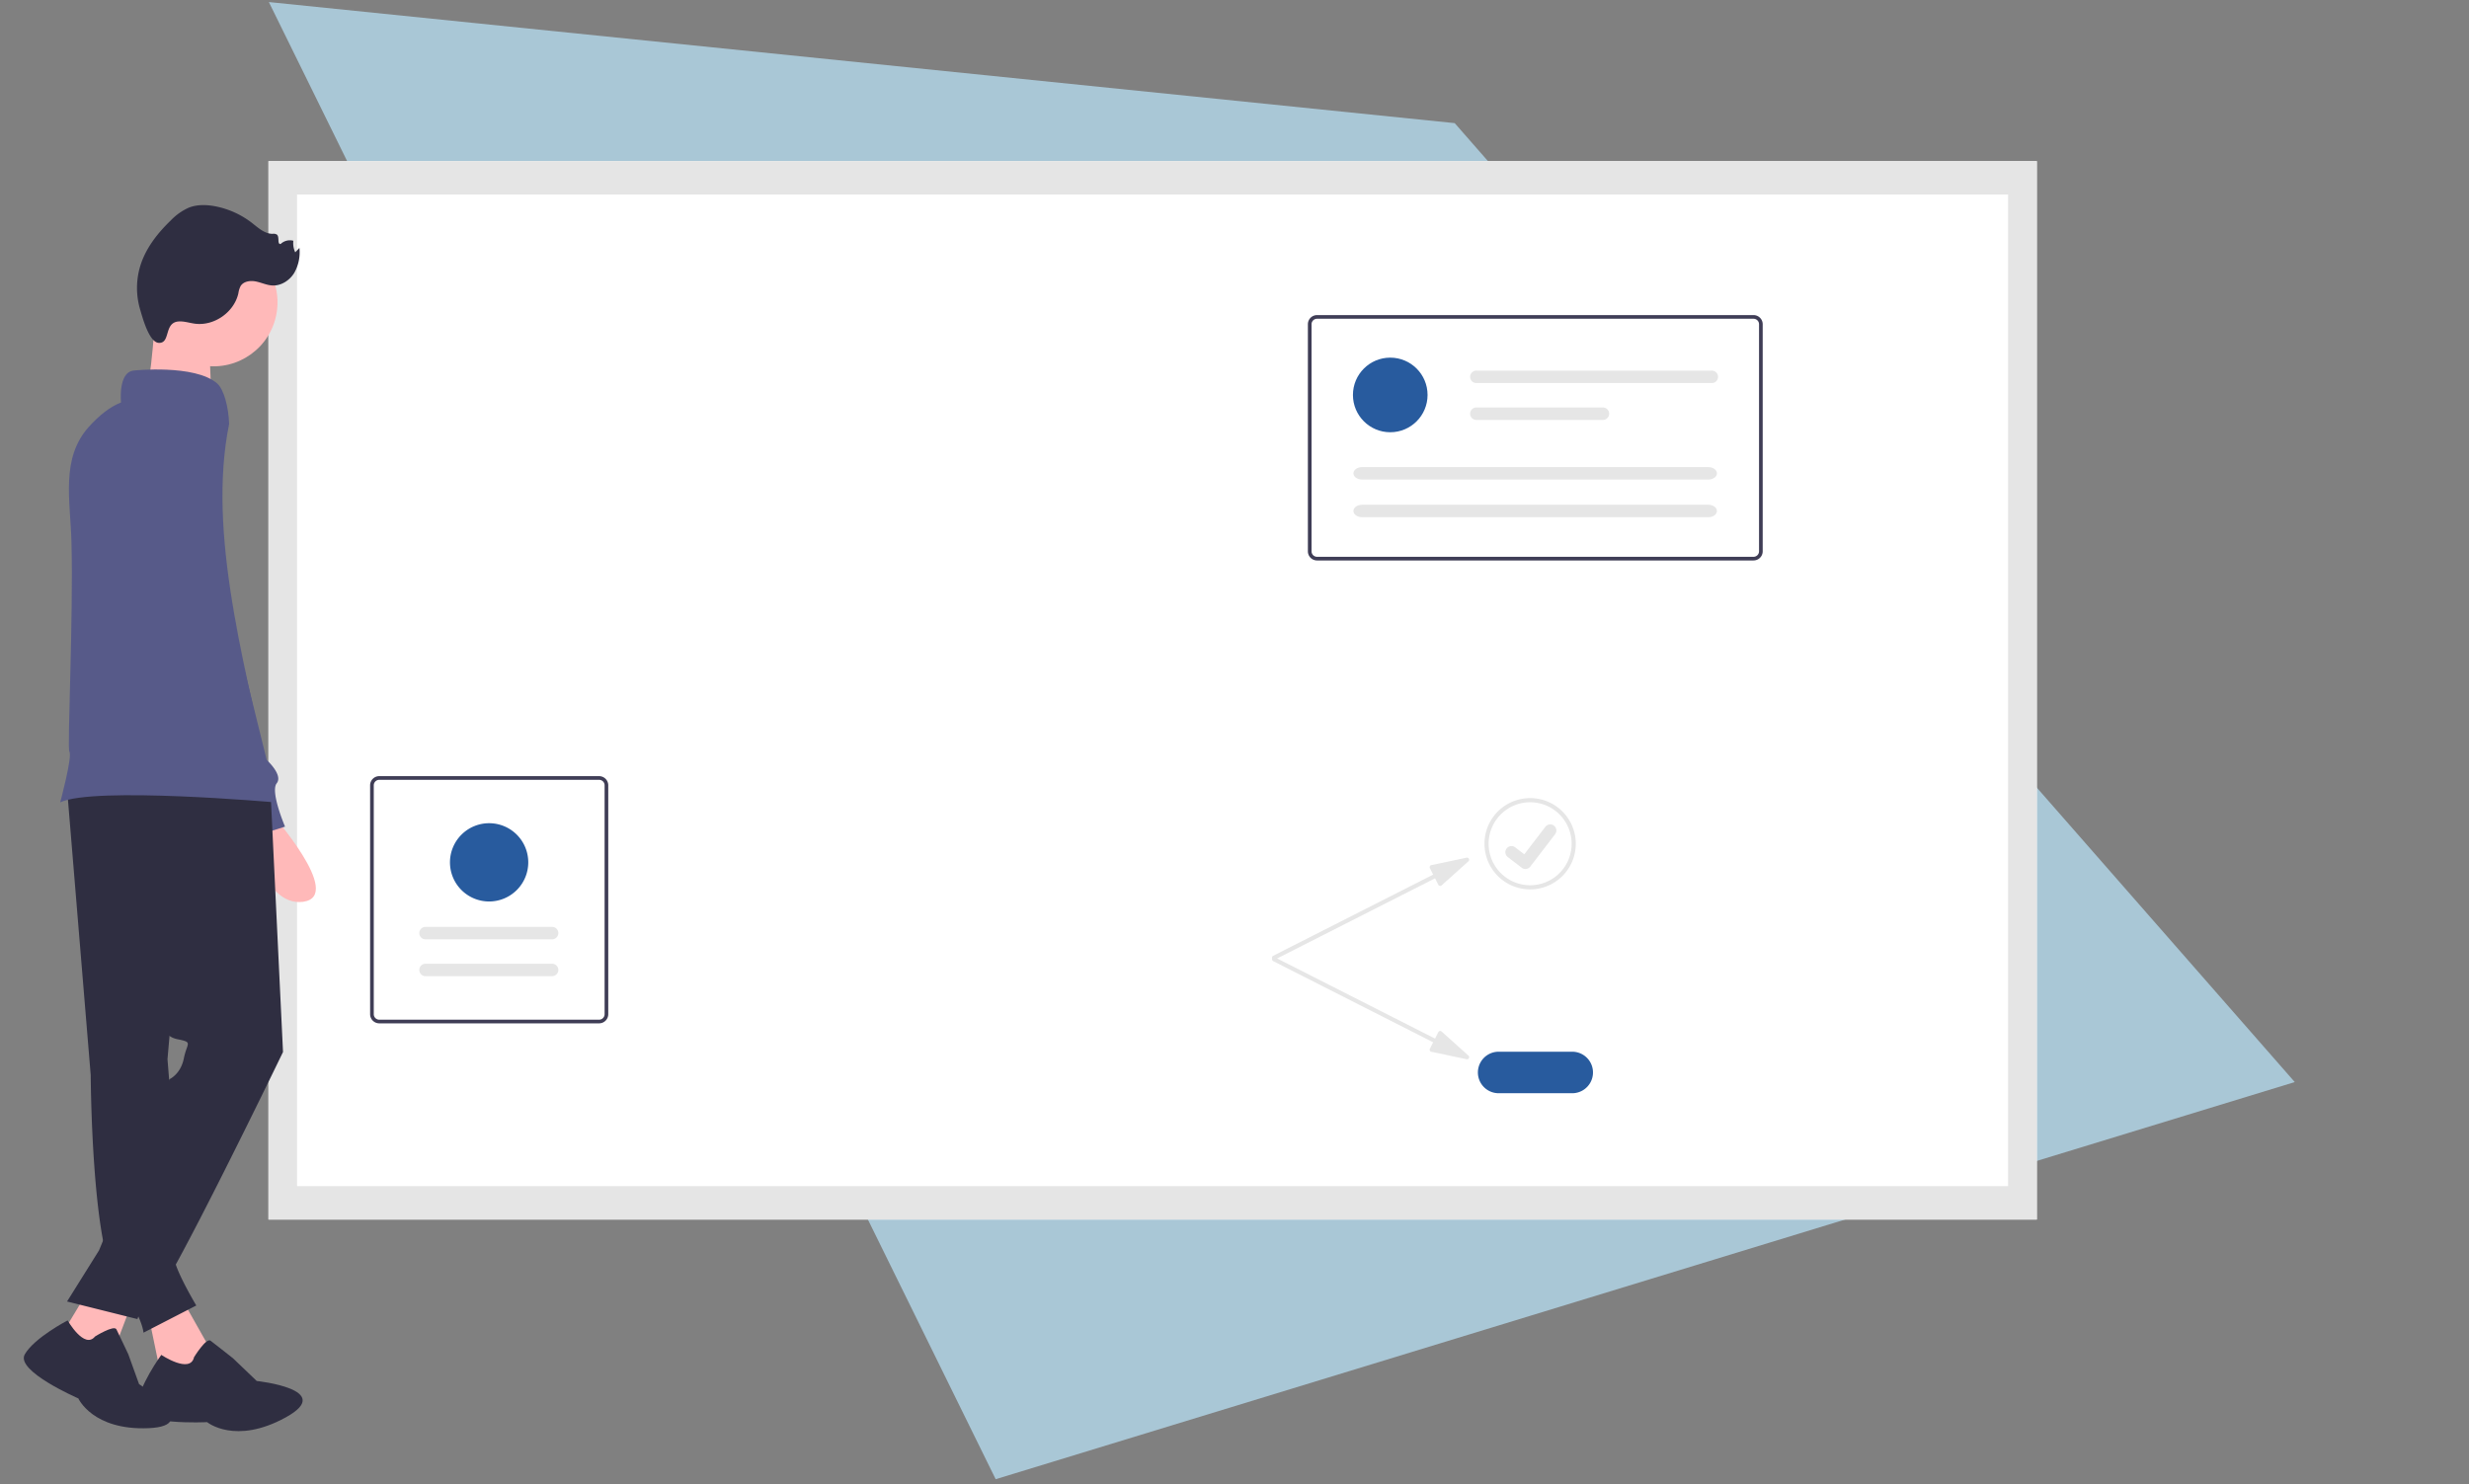 <?xml version="1.0" encoding="UTF-8"?>
<svg width="182.19mm" height="109.55mm" version="1.1" viewBox="0 0 182.19 109.55" xmlns="http://www.w3.org/2000/svg">
 <rect x="0" y="0" width="182.19" height="109.55" fill="#808080" stroke="none"/>
 <g transform="translate(239.54 647.09)">
  <g transform="translate(-170.36 -154.78)"></g>
  <g transform="translate(-200.26 -236.38)"></g>
  <g transform="translate(-350.23 -558.27)">
   <path d="m130.53-88.668 87.504 8.936 61.989 70.778-95.861 29.313z" fill="#a9c7d6" stop-color="#000000" stroke-width=".213"/>
   <path d="m260.99 1.194h-130.49v-78.121h130.49z" fill="#fff" stroke-width=".202"/>
   <g transform="matrix(.579 0 0 .579 2136.4 -1741.9)" stroke-width=".265">
    <path d="m-3450.3 2954h28.017a1.169 1.169 0 0 1 1.167 1.167v29.179a1.169 1.169 0 0 1-1.167 1.167h-28.017a1.169 1.169 0 0 1-1.167-1.167v-29.179a1.169 1.169 0 0 1 1.167-1.167zm28.017 31.047a0.701 0.701 0 0 0 0.701-0.7v-29.179a0.701 0.701 0 0 0-0.701-0.7h-28.017a0.701 0.701 0 0 0-0.7 0.7v29.179a0.701 0.701 0 0 0 0.7 0.7z" fill="#3f3d56"/>
    <path d="m-3428.3 2979.5a0.793 0.793 0 1 0 0-1.585h-16.077a0.793 0.793 0 1 0 0 1.585z" fill="#e6e6e6"/>
    <path d="m-3428.3 2974.8a0.793 0.793 0 1 0 0-1.585h-16.077a0.793 0.793 0 1 0 0 1.585z" fill="#e6e6e6"/>
    <path d="m-3436.3 2960a4.989 4.989 0 1 1-4.989 4.989 4.994 4.994 0 0 1 4.989-4.989z" fill="#285b9e"/>
   </g>
   <g transform="matrix(.579 0 0 .579 2135.5 -1608.9)" stroke-width=".265">
    <path d="m-3273.6 2696.8h-55.63a1.169 1.169 0 0 1-1.167-1.167v-28.946a1.169 1.169 0 0 1 1.167-1.167h55.63a1.169 1.169 0 0 1 1.167 1.167v28.945a1.169 1.169 0 0 1-1.167 1.167zm-55.63-30.813a0.701 0.701 0 0 0-0.7 0.7v28.945a0.701 0.701 0 0 0 0.7 0.701h55.63a0.701 0.701 0 0 0 0.7-0.701v-28.945a0.701 0.701 0 0 0-0.7-0.7z" fill="#3f3d56"/>
    <circle cx="-3319.9" cy="2675.7" r="4.755" fill="#285b9e"/>
    <g fill="#e6e6e6">
     <path d="m-3308.9 2672.6a0.793 0.793 0 1 0 0 1.585h29.955a0.793 0.793 0 1 0 0-1.585z"/>
     <path d="m-3308.9 2677.3a0.793 0.793 0 1 0 0 1.585h16.077a0.793 0.793 0 1 0 0-1.585z"/>
     <path d="m-3323.5 2684.9c-0.603 0-1.093 0.356-1.093 0.793 0 0.437 0.491 0.792 1.093 0.792h44.141c0.603 0 1.093-0.356 1.093-0.792 0-0.437-0.491-0.793-1.093-0.793z"/>
     <path d="m-3323.5 2689.7c-0.603 0-1.093 0.356-1.093 0.793 0 0.437 0.491 0.792 1.093 0.792h44.141c0.603 0 1.093-0.356 1.093-0.792 0-0.437-0.491-0.793-1.093-0.793z"/>
    </g>
   </g>
   <g transform="matrix(.579 0 0 .579 2342.6 -1641.2)" fill="#fff" stroke-width=".265">
    <path d="m-3717.3 2730.2h-25.665a1.72 1.72 0 0 1 0-3.44h25.665a1.72 1.72 0 1 1 0 3.44z"/>
    <path d="m-3717.3 2767.6h-25.665a1.72 1.72 0 0 1 0-3.44h25.665a1.72 1.72 0 1 1 0 3.44z"/>
    <path d="m-3717.3 2775.8h-25.665a1.72 1.72 0 0 1 0-3.44h25.665a1.72 1.72 0 1 1 0 3.44z"/>
    <circle cx="-3730" cy="2745.2" r="10.319"/>
   </g>
   <g transform="matrix(1.216 0 0 1.216 4346.8 -2322.3)">
    <g transform="matrix(.476 0 0 .476 -1667 523.54)" fill="#e6e6e6" stroke-width=".265">
     <path d="m-3629.5 2868.2-4.508 0.951a0.265 0.265 0 0 0-0.181 0.379l0.42 0.828-20.385 10.347a0.265 0.265 0 1 0 0.24 0.472l20.385-10.347 0.42 0.828a0.265 0.265 0 0 0 0.413 0.077l3.428-3.078a0.265 0.265 0 0 0-0.231-0.456z"/>
     <path d="m-3629.5 2893.9-4.508-0.951a0.265 0.265 0 0 1-0.181-0.379l0.42-0.828-20.385-10.347a0.265 0.265 0 1 1 0.24-0.472l20.385 10.347 0.42-0.828a0.265 0.265 0 0 1 0.413-0.077l3.428 3.078a0.265 0.265 0 0 1-0.231 0.456z"/>
    </g>
    <g transform="matrix(.476 0 0 .476 -1709.7 542.22)" fill="#e6e6e6" stroke-width=".265">
     <path d="m-3531.7 2833a5.821 5.821 0 1 1 5.821-5.821 5.827 5.827 0 0 1-5.821 5.821zm0-11.112a5.292 5.292 0 1 0 5.292 5.292 5.298 5.298 0 0 0-5.292-5.292z"/>
     <path d="m-3532.3 2830.4a0.775 0.775 0 0 1-0.467-0.155l-0.01-0.01-1.757-1.344a0.781 0.781 0 1 1 0.95-1.239l1.138 0.873 2.689-3.508a0.78 0.78 0 0 1 1.094-0.144l2e-4 2e-4 -0.017 0.023 0.017-0.023a0.781 0.781 0 0 1 0.144 1.094l-3.163 4.125a0.781 0.781 0 0 1-0.621 0.304z" data-name="Path 395"/>
    </g>
    <path d="m-3388.2 1903.1h-4.535a1.26 1.26 0 0 1 0-2.519h4.535a1.26 1.26 0 0 1 0 2.519z" fill="#285b9e" stroke-width=".126"/>
   </g>
   <path d="m260.99 1.194h-130.49v-78.121h130.49zm-128.38-2.466h126.26v-73.19h-126.26z" fill="#e5e5e5" stroke-width=".202"/>
   <g transform="matrix(.803 0 0 .803 4014.5 -2224.2)">
    <g stroke-width=".191">
     <path d="m-4836.7 2733.9s6.87 7.712 3.026 8.242c-3.844 0.53-5.356-7.266-5.356-7.266z" fill="#ffb9b9"/>
     <path d="m-4845.6 2697.4a4.524 4.524 0 0 1 3.329 3.746l2.185 15.554 3.063 12.407s1.532 1.379 0.919 2.144c-0.613 0.766 0.766 3.982 0.766 3.982l-3.829 1.225s-0.459-3.217-1.225-3.37c-0.673-0.135-8.207-20.262-10.024-25.138-0.25-0.672-0.392-1.055-0.392-1.055s0.306-10.262 5.208-9.497z" fill="#575a89"/>
     <path d="m-4844.9 2778.5 2.352 4.168c1.821 3.889 0.203 4.595-4.263 2.667l-1.018-4.922z" fill="#ffb9b9"/>
     <path d="m-4843.7 2784s1.117-1.818 1.52-1.513c0.404 0.304 2.07 1.623 2.07 1.623l2.17 2.078s7.33 0.775 2.672 3.343c-4.658 2.568-7.232 0.439-7.232 0.439s-6.524 0.339-6.418-1.481c0.106-1.82 2.209-4.7 2.209-4.7s2.652 1.778 3.009 0.211z" fill="#2f2e41"/>
     <path d="m-4855.4 2731.4 2.205 26.681s0.073 15.95 2.425 19.037c2.352 3.087 2.425 4.63 2.425 4.63l4.851-2.499s-2.499-4.164-1.984-4.801a3.553 3.553 0 0 0 0.661-1.373l-1.323-16.464 2.499-28.666z" fill="#2f2e41"/>
     <path d="m-4852 2781.7" fill="none" stroke="#3f3d56" stroke-miterlimit="10"/>
    </g>
    <polygon transform="matrix(.191 0 0 .191 -4859.3 2651.8)" points="17.064 682.79 29.981 661.41 52.344 664.49 41.548 693.02" fill="#ffb9b9"/>
    <g stroke-width=".191">
     <path d="m-4852.8 2782.1s1.75-1.094 1.969-0.656c0.219 0.438 1.094 2.298 1.094 2.298l0.985 2.735s6.017 3.829 0.875 4.048c-5.142 0.219-6.455-2.735-6.455-2.735s-5.799-2.516-4.923-4.048c0.875-1.532 3.938-3.12 3.938-3.12s1.532 2.683 2.517 1.479z" fill="#2f2e41"/>
     <path d="m-4836.7 2731.4 1.176 24.55s-10.731 22.198-11.907 22.785a2.952 2.952 0 0 0-1.47 1.764l-6.468-1.617 2.94-4.704 6.468-15.729s1.029-0.441 1.323-1.911c0.294-1.47 0.882-1.47-0.588-1.764-1.47-0.294-1.47-1.764-1.47-1.764l-4.851-22.344z" fill="#2f2e41"/>
     <circle transform="rotate(-80.783)" cx="-3427.9" cy="-4349" r="5.88" fill="#ffb9b9"/>
     <path d="m-4847.2 2687.4s-0.441 7.497-1.029 8.232c-0.588 0.735 6.174 0.588 6.174 0.588s-0.441-6.321 0-6.909c0.441-0.588-5.145-1.911-5.145-1.911z" fill="#ffb9b9"/>
     <path d="m-4836.3 2733s-16.612-1.47-19.698 0c0 0 1.136-4.215 0.843-4.655-0.213-0.322 0.376-12.328 0.191-19.253-0.104-3.908-1.007-7.724 1.615-10.626 0.892-0.986 1.887-1.813 2.938-2.217 0 0-0.294-2.793 1.176-2.939 0 0 5.587-0.589 7.644 1.176 0.658 0.56 1.071 2.268 1.115 3.74-1.018 5.006-0.658 10.561 0.277 16.324 0.057 0.366 0.12 0.734 0.183 1.102 0.991 5.715 2.49 11.607 3.717 17.349z" fill="#575a89"/>
     <path d="m-4845.1 2688.8c0.497-0.03 0.983 0.138 1.477 0.204 1.767 0.235 3.605-1.048 3.995-2.787a2.138 2.138 0 0 1 0.204-0.666c0.272-0.444 0.891-0.529 1.402-0.426 0.51 0.101 0.994 0.341 1.514 0.368 0.803 0.042 1.573-0.452 2.001-1.133a3.841 3.841 0 0 0 0.491-2.32l-0.385 0.404a1.955 1.955 0 0 1-0.174-1.062 1.233 1.233 0 0 0-1.168 0.299c-0.339 0.036-0.083-0.629-0.335-0.859a0.583 0.583 0 0 0-0.41-0.077c-0.722 0-1.306-0.545-1.875-0.99a7.966 7.966 0 0 0-3.364-1.535c-0.815-0.159-1.682-0.184-2.455 0.12a5.244 5.244 0 0 0-1.658 1.176c-1.21 1.164-2.282 2.531-2.786 4.133a6.957 6.957 0 0 0-0.033 4.034c0.203 0.685 0.814 3.03 1.709 3.084 1.125 0.068 0.45-1.884 1.849-1.968z" fill="#2f2e41"/>
    </g>
   </g>
   <rect x="110.82" y="-88.684" width="181.93" height="109.29" opacity="0" stroke-width=".265"/>
  </g>
 </g>
</svg>
